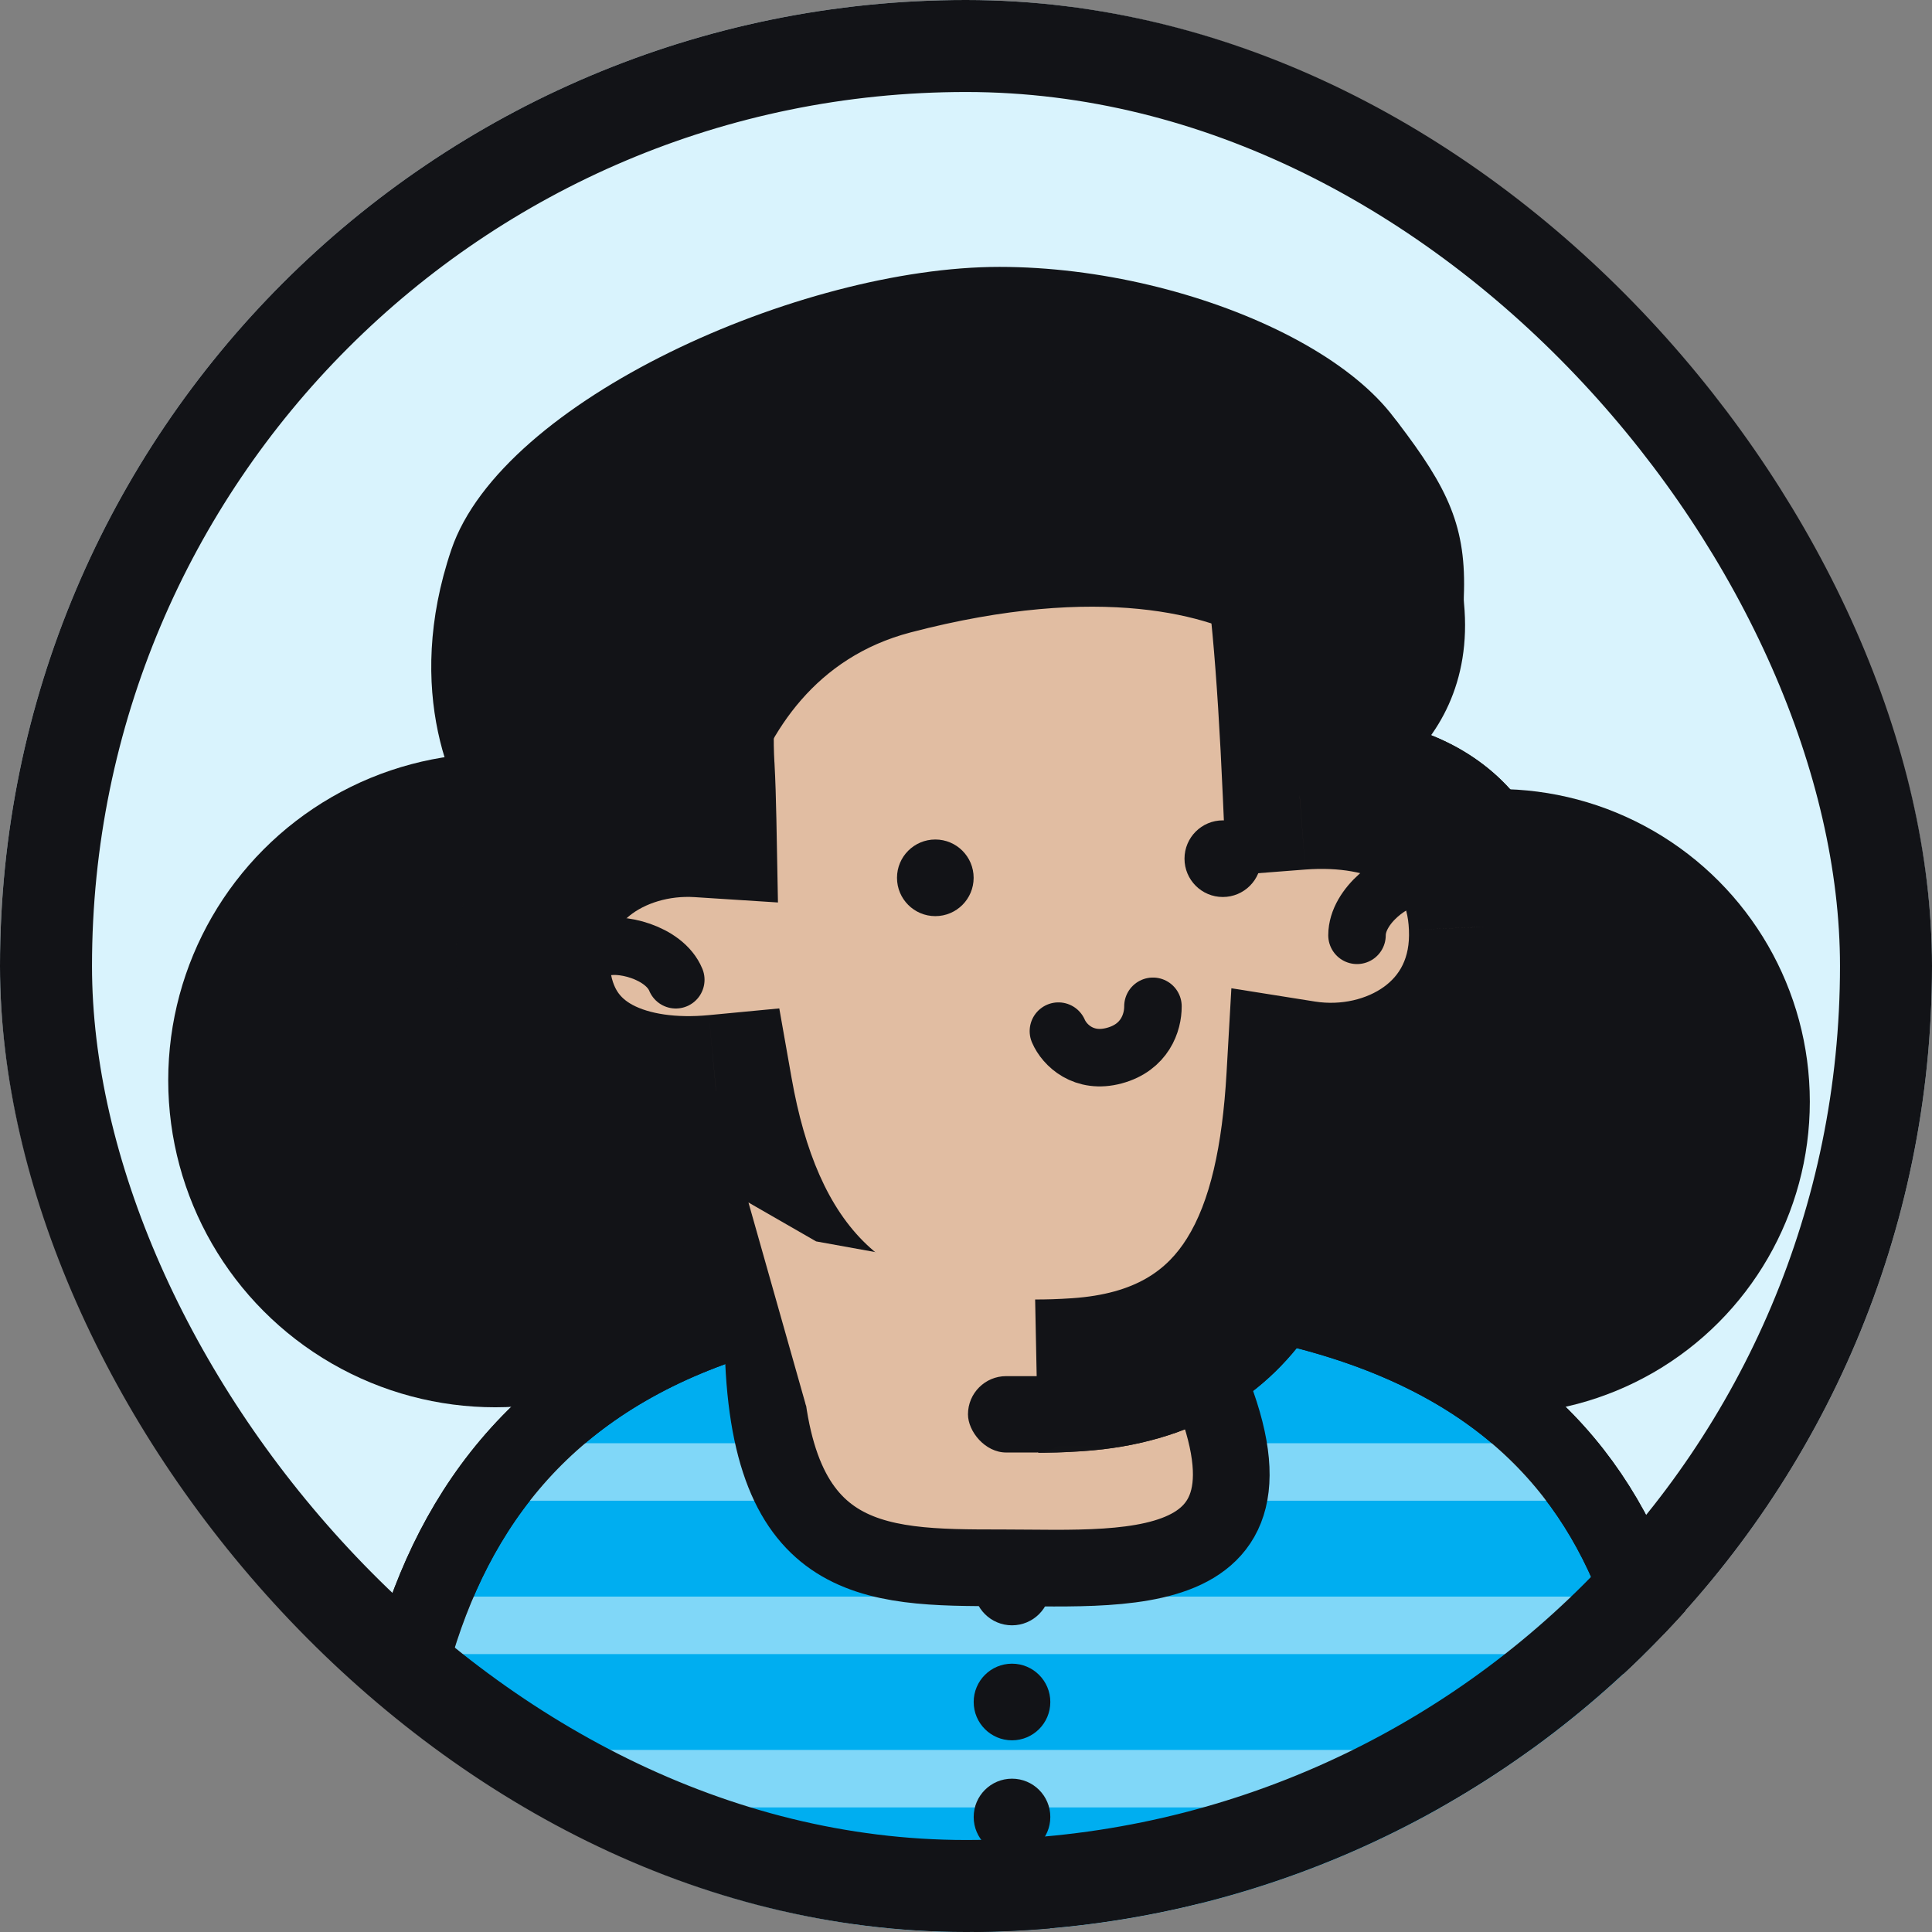 <svg width="42" height="42" viewBox="0 0 42 42" fill="none" xmlns="http://www.w3.org/2000/svg">
<rect x="0" y="0" width="42" height="42" fill="#808080" stroke="none"/>
<g clip-path="url(#clip0_2311_10547)">
<rect width="42" height="42" rx="21" fill="#D9F3FD"/>
<path d="M30.854 10.548C30.854 13.036 20.853 16.375 16.531 16.375C14.617 16.375 11.211 18.973 10.594 18.25C9.817 17.341 8.771 15.021 9.812 11.948C10.913 8.703 17.405 5.802 21.727 5.802C26.049 5.802 30.854 8.06 30.854 10.548Z" fill="#121317"/>
<circle cx="32.547" cy="23.95" r="6.797" fill="#121317"/>
<circle cx="10.766" cy="23.484" r="7.109" fill="#121317"/>
<path d="M28.527 43.608C31.099 43.518 36.583 42.292 36.583 41.407C36.583 34.371 34.872 27.937 22.671 27.835C10.469 27.733 8.25 34.473 8.25 42.201C8.25 43.291 21.791 43.858 28.527 43.608Z" fill="#00AEF0" stroke="#121317" stroke-width="1.667" stroke-linejoin="round"/>
<path d="M11.167 32H33.875" stroke="white" stroke-opacity="0.5" stroke-width="1.25"/>
<path d="M8.667 35.334H36.167" stroke="white" stroke-opacity="0.5" stroke-width="1.25"/>
<path d="M6.167 38.667H36.167" stroke="white" stroke-opacity="0.5" stroke-width="1.25"/>
<path d="M28.527 43.608C31.099 43.518 36.583 42.292 36.583 41.407C36.583 34.371 34.872 27.937 22.671 27.835C10.469 27.733 8.25 34.473 8.25 42.201C8.25 43.291 21.791 43.858 28.527 43.608Z" stroke="#121317" stroke-width="1.667" stroke-linejoin="round"/>
<path d="M25.724 28.889C28.693 34.5 24.668 34.083 21.792 34.083C18.915 34.083 16.583 34.083 16.583 28.889C16.583 26.695 18.915 24.916 21.792 24.916C24.668 24.916 24.698 26.95 25.724 28.889Z" fill="#E1BDA2" stroke="#121317" stroke-width="1.667" stroke-linejoin="round"/>
<mask id="path-12-outside-1_2311_10547" maskUnits="userSpaceOnUse" x="9.583" y="7.917" width="25" height="24" fill="black">
<rect fill="white" x="9.583" y="7.917" width="25" height="24"/>
<path fill-rule="evenodd" clip-rule="evenodd" d="M15.171 16.665C15.192 17.032 15.203 17.425 15.211 17.839C13.34 17.718 11.419 18.928 11.594 21.119C11.775 23.318 13.738 23.902 15.568 23.728C16.188 27.238 17.993 30.261 23.426 29.885C27.179 29.625 28.136 26.773 28.328 23.419C30.271 23.727 32.397 22.528 32.294 20.148C32.195 17.785 30.152 17.094 28.248 17.242C28.127 14.49 27.936 12.243 27.713 11.656C27.072 9.943 14.637 7.178 15.171 16.665Z"/>
</mask>
<path fill-rule="evenodd" clip-rule="evenodd" d="M15.171 16.665C15.192 17.032 15.203 17.425 15.211 17.839C13.34 17.718 11.419 18.928 11.594 21.119C11.775 23.318 13.738 23.902 15.568 23.728C16.188 27.238 17.993 30.261 23.426 29.885C27.179 29.625 28.136 26.773 28.328 23.419C30.271 23.727 32.397 22.528 32.294 20.148C32.195 17.785 30.152 17.094 28.248 17.242C28.127 14.49 27.936 12.243 27.713 11.656C27.072 9.943 14.637 7.178 15.171 16.665Z" fill="#E1BDA2"/>
<path d="M15.211 17.839L15.104 19.503L16.912 19.619L16.878 17.807L15.211 17.839ZM15.171 16.665L16.836 16.573L16.835 16.571L15.171 16.665ZM11.594 21.119L9.933 21.252L9.933 21.256L11.594 21.119ZM15.568 23.728L17.209 23.438L16.941 21.922L15.409 22.068L15.568 23.728ZM23.426 29.885L23.541 31.547L23.541 31.547L23.426 29.885ZM28.328 23.419L28.588 21.773L26.769 21.484L26.664 23.324L28.328 23.419ZM32.294 20.148L30.629 20.217L30.629 20.22L32.294 20.148ZM28.248 17.242L26.583 17.315L26.659 19.036L28.377 18.903L28.248 17.242ZM27.713 11.656L26.153 12.24L26.155 12.246L27.713 11.656ZM16.878 17.807C16.869 17.385 16.858 16.969 16.836 16.573L13.507 16.757C13.526 17.095 13.537 17.465 13.545 17.871L16.878 17.807ZM13.256 20.987C13.214 20.463 13.4 20.138 13.685 19.907C14.016 19.639 14.538 19.466 15.104 19.503L15.319 16.176C14.013 16.092 12.64 16.463 11.586 17.318C10.486 18.21 9.8 19.585 9.933 21.252L13.256 20.987ZM15.409 22.068C14.684 22.138 14.102 22.034 13.752 21.846C13.594 21.761 13.494 21.665 13.426 21.562C13.359 21.46 13.28 21.287 13.255 20.983L9.933 21.256C10.07 22.925 10.94 24.119 12.173 24.782C13.307 25.391 14.621 25.492 15.726 25.387L15.409 22.068ZM23.311 28.222C20.929 28.387 19.624 27.8 18.84 27.055C18.005 26.262 17.492 25.038 17.209 23.438L13.927 24.017C14.264 25.928 14.964 27.971 16.544 29.472C18.176 31.022 20.491 31.759 23.541 31.547L23.311 28.222ZM26.664 23.324C26.572 24.924 26.303 26.127 25.801 26.925C25.376 27.602 24.702 28.126 23.311 28.222L23.541 31.547C25.903 31.384 27.584 30.352 28.623 28.699C29.586 27.168 29.891 25.268 29.991 23.514L26.664 23.324ZM28.067 25.065C29.439 25.282 30.913 24.979 32.064 24.135C33.263 23.256 34.035 21.835 33.959 20.075L30.629 20.22C30.656 20.84 30.417 21.21 30.092 21.448C29.72 21.721 29.16 21.863 28.588 21.773L28.067 25.065ZM33.959 20.078C33.886 18.338 33.048 17.058 31.796 16.318C30.64 15.636 29.276 15.491 28.12 15.58L28.377 18.903C29.125 18.846 29.733 18.971 30.101 19.188C30.371 19.348 30.603 19.594 30.629 20.217L33.959 20.078ZM26.155 12.246C26.142 12.212 26.176 12.308 26.226 12.64C26.27 12.932 26.316 13.319 26.359 13.791C26.447 14.733 26.523 15.954 26.583 17.315L29.913 17.169C29.852 15.778 29.773 14.499 29.678 13.483C29.631 12.976 29.579 12.519 29.521 12.139C29.47 11.799 29.396 11.393 29.272 11.065L26.155 12.246ZM16.835 16.571C16.724 14.585 17.286 13.492 17.965 12.846C18.696 12.15 19.806 11.741 21.151 11.62C22.483 11.501 23.876 11.681 24.956 11.986C25.496 12.138 25.905 12.307 26.163 12.449C26.224 12.483 26.271 12.512 26.305 12.535C26.321 12.546 26.334 12.556 26.342 12.562C26.351 12.569 26.355 12.572 26.354 12.572C26.354 12.572 26.349 12.567 26.34 12.557C26.33 12.547 26.315 12.531 26.297 12.507C26.263 12.462 26.203 12.373 26.153 12.24L29.274 11.071C29.101 10.609 28.797 10.283 28.568 10.079C28.322 9.861 28.045 9.68 27.774 9.531C27.231 9.231 26.568 8.977 25.86 8.778C24.444 8.378 22.642 8.14 20.852 8.301C19.075 8.46 17.136 9.032 15.666 10.432C14.143 11.882 13.352 14.001 13.507 16.759L16.835 16.571Z" fill="#121317" mask="url(#path-12-outside-1_2311_10547)"/>
<mask id="path-14-outside-2_2311_10547" maskUnits="userSpaceOnUse" x="9.583" y="7.917" width="25" height="24" fill="black">
<rect fill="white" x="9.583" y="7.917" width="25" height="24"/>
<path fill-rule="evenodd" clip-rule="evenodd" d="M15.171 16.665C15.192 17.032 15.203 17.425 15.211 17.839C13.34 17.718 11.419 18.928 11.594 21.119C11.775 23.318 13.738 23.902 15.568 23.728C16.188 27.238 17.993 30.261 23.426 29.885C27.179 29.625 28.136 26.773 28.328 23.419C30.271 23.727 32.397 22.528 32.294 20.148C32.195 17.785 30.152 17.094 28.248 17.242C28.127 14.49 27.936 12.243 27.713 11.656C27.072 9.943 14.637 7.178 15.171 16.665Z"/>
</mask>
<path fill-rule="evenodd" clip-rule="evenodd" d="M15.171 16.665C15.192 17.032 15.203 17.425 15.211 17.839C13.34 17.718 11.419 18.928 11.594 21.119C11.775 23.318 13.738 23.902 15.568 23.728C16.188 27.238 17.993 30.261 23.426 29.885C27.179 29.625 28.136 26.773 28.328 23.419C30.271 23.727 32.397 22.528 32.294 20.148C32.195 17.785 30.152 17.094 28.248 17.242C28.127 14.49 27.936 12.243 27.713 11.656C27.072 9.943 14.637 7.178 15.171 16.665Z" fill="#E1BDA2"/>
<path d="M15.211 17.839L15.104 19.503L16.912 19.619L16.878 17.807L15.211 17.839ZM15.171 16.665L16.836 16.573L16.835 16.571L15.171 16.665ZM11.594 21.119L9.933 21.252L9.933 21.256L11.594 21.119ZM15.568 23.728L17.209 23.438L16.941 21.922L15.409 22.068L15.568 23.728ZM23.426 29.885L23.541 31.547L23.541 31.547L23.426 29.885ZM28.328 23.419L28.588 21.773L26.769 21.484L26.664 23.324L28.328 23.419ZM32.294 20.148L30.629 20.217L30.629 20.22L32.294 20.148ZM28.248 17.242L26.583 17.315L26.659 19.036L28.377 18.903L28.248 17.242ZM27.713 11.656L26.153 12.24L26.155 12.246L27.713 11.656ZM16.878 17.807C16.869 17.385 16.858 16.969 16.836 16.573L13.507 16.757C13.526 17.095 13.537 17.465 13.545 17.871L16.878 17.807ZM13.256 20.987C13.214 20.463 13.4 20.138 13.685 19.907C14.016 19.639 14.538 19.466 15.104 19.503L15.319 16.176C14.013 16.092 12.64 16.463 11.586 17.318C10.486 18.21 9.8 19.585 9.933 21.252L13.256 20.987ZM15.409 22.068C14.684 22.138 14.102 22.034 13.752 21.846C13.594 21.761 13.494 21.665 13.426 21.562C13.359 21.46 13.28 21.287 13.255 20.983L9.933 21.256C10.07 22.925 10.94 24.119 12.173 24.782C13.307 25.391 14.621 25.492 15.726 25.387L15.409 22.068ZM23.311 28.222C20.929 28.387 19.624 27.8 18.84 27.055C18.005 26.262 17.492 25.038 17.209 23.438L13.927 24.017C14.264 25.928 14.964 27.971 16.544 29.472C18.176 31.022 20.491 31.759 23.541 31.547L23.311 28.222ZM26.664 23.324C26.572 24.924 26.303 26.127 25.801 26.925C25.376 27.602 24.702 28.126 23.311 28.222L23.541 31.547C25.903 31.384 27.584 30.352 28.623 28.699C29.586 27.168 29.891 25.268 29.991 23.514L26.664 23.324ZM28.067 25.065C29.439 25.282 30.913 24.979 32.064 24.135C33.263 23.256 34.035 21.835 33.959 20.075L30.629 20.22C30.656 20.84 30.417 21.21 30.092 21.448C29.72 21.721 29.16 21.863 28.588 21.773L28.067 25.065ZM33.959 20.078C33.886 18.338 33.048 17.058 31.796 16.318C30.64 15.636 29.276 15.491 28.12 15.58L28.377 18.903C29.125 18.846 29.733 18.971 30.101 19.188C30.371 19.348 30.603 19.594 30.629 20.217L33.959 20.078ZM26.155 12.246C26.142 12.212 26.176 12.308 26.226 12.64C26.27 12.932 26.316 13.319 26.359 13.791C26.447 14.733 26.523 15.954 26.583 17.315L29.913 17.169C29.852 15.778 29.773 14.499 29.678 13.483C29.631 12.976 29.579 12.519 29.521 12.139C29.47 11.799 29.396 11.393 29.272 11.065L26.155 12.246ZM16.835 16.571C16.724 14.585 17.286 13.492 17.965 12.846C18.696 12.15 19.806 11.741 21.151 11.62C22.483 11.501 23.876 11.681 24.956 11.986C25.496 12.138 25.905 12.307 26.163 12.449C26.224 12.483 26.271 12.512 26.305 12.535C26.321 12.546 26.334 12.556 26.342 12.562C26.351 12.569 26.355 12.572 26.354 12.572C26.354 12.572 26.349 12.567 26.34 12.557C26.33 12.547 26.315 12.531 26.297 12.507C26.263 12.462 26.203 12.373 26.153 12.24L29.274 11.071C29.101 10.609 28.797 10.283 28.568 10.079C28.322 9.861 28.045 9.68 27.774 9.531C27.231 9.231 26.568 8.977 25.86 8.778C24.444 8.378 22.642 8.14 20.852 8.301C19.075 8.46 17.136 9.032 15.666 10.432C14.143 11.882 13.352 14.001 13.507 16.759L16.835 16.571Z" fill="#121317" mask="url(#path-14-outside-2_2311_10547)"/>
<path d="M14.691 21.299C14.443 20.696 13.445 20.459 13.059 20.617" stroke="#121317" stroke-width="1.25" stroke-linecap="round" stroke-linejoin="round"/>
<path d="M29.5 20.333C29.5 19.681 30.333 19.083 30.75 19.083" stroke="#121317" stroke-width="1.25" stroke-linecap="round" stroke-linejoin="round"/>
<path d="M23.009 22.416C23.14 22.721 23.559 23.129 24.225 22.948C24.891 22.768 25.066 22.228 25.064 21.876" stroke="#121317" stroke-width="1.25" stroke-linecap="round" stroke-linejoin="round"/>
<circle cx="20.333" cy="19.083" r="0.833" fill="#121317"/>
<circle cx="26.583" cy="18.667" r="0.833" fill="#121317"/>
<path d="M17.521 30.555L16.271 26.141L17.742 26.987L22.495 27.846L22.573 31.74L21.18 32.482L17.521 30.555Z" fill="#E1BDA2"/>
<rect x="21.043" y="29.916" width="2.324" height="1.66" rx="0.83" fill="#121317"/>
<path d="M14.64 17.88L13.547 16.81C13.387 16.653 13.296 16.439 13.296 16.214V11.737C13.296 11.425 13.47 11.14 13.747 10.997L19.312 8.117C19.451 8.045 19.608 8.014 19.764 8.027L29.794 8.858C30.026 8.877 30.24 8.992 30.381 9.176C31.487 10.623 31.884 11.458 31.822 12.979C31.82 13.022 31.822 13.067 31.826 13.111C32.157 16.581 28.864 17.862 28.38 17.512C27.915 17.177 28.292 14.583 27.324 13.992C26.349 13.396 23.962 12.658 19.796 13.748C17.732 14.288 16.708 15.904 16.224 17.403C16.01 18.066 15.137 18.367 14.64 17.88Z" fill="#121317"/>
<circle cx="22" cy="37" r="0.833" fill="#121317"/>
<path d="M17 42H28.25" stroke="white" stroke-opacity="0.5" stroke-width="1.25"/>
<circle cx="22" cy="34.5" r="0.833" fill="#121317"/>
<circle cx="22" cy="39.5" r="0.833" fill="#121317"/>
<circle cx="22" cy="42" r="0.833" fill="#121317"/>
</g>
<rect x="1" y="1" width="40" height="40" rx="20" stroke="#121317" stroke-width="2"/>
<defs>
<clipPath id="clip0_2311_10547">
<rect width="42" height="42" rx="21" fill="white"/>
</clipPath>
</defs>
</svg>
